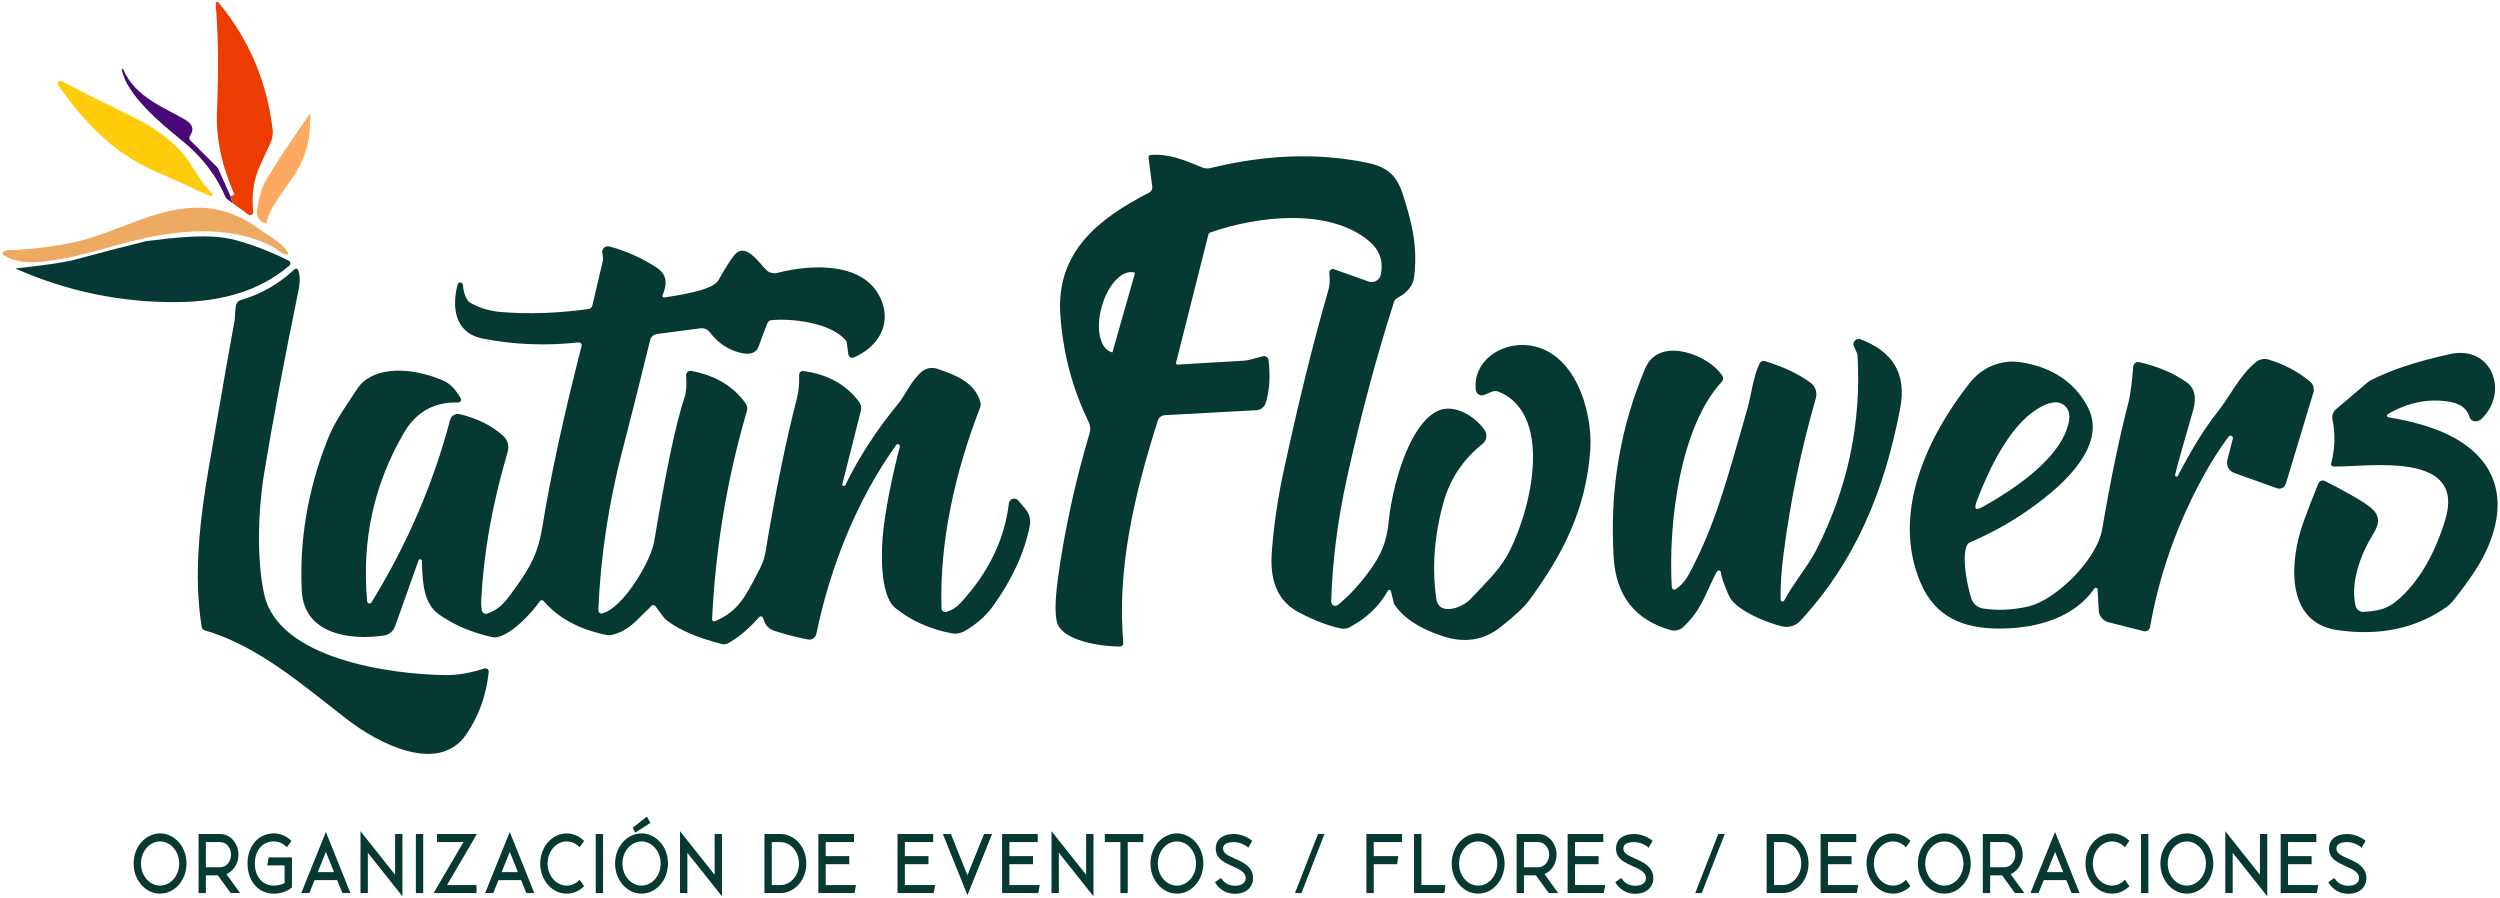 <svg xmlns="http://www.w3.org/2000/svg" width="1002" height="360" viewBox="0 0 1002 360" fill="none"><path d="M85.001 77.6C85.221 77.84 85.21 78.21 84.971 78.43C84.8 78.59 84.561 78.63 84.35 78.54C78.29 76.1 72.51 73.1 66.49 70.58C57.59 66.85 49.471 62.43 42.281 55.97C35.09 49.51 28.75 42.09 23.311 34.09C22.971 33.6 23.09 32.93 23.581 32.59C23.91 32.36 24.34 32.34 24.701 32.53C30.28 35.54 39.91 40.37 53.581 47.02C61.401 50.83 70.79 57.28 75.641 64.64C78.691 69.26 81.04 73.63 85.01 77.59L85.001 77.6Z" fill="#FFCC0C"></path><path d="M122.921 47.44C123.141 47.13 124.081 45.49 124.401 45.71C124.651 45.88 124.221 48.91 124.231 49.33C124.391 57.55 121.421 65.53 116.661 72.16C113.511 76.55 108.451 83.16 106.971 88.36C106.331 90.61 107.751 89.93 105.391 89.09C103.851 88.54 102.841 86.48 103.011 84.96C103.601 79.7 104.731 75.59 106.411 72.62C109.671 66.85 115.181 58.46 122.931 47.43L122.921 47.44Z" fill="#FCAA62"></path><path d="M533.561 241.15C533.531 242.05 534.231 242.8 535.131 242.83C535.531 242.84 535.911 242.71 536.221 242.46C540.821 238.71 545.101 234.07 549.071 228.56C553.351 222.61 555.761 217.57 556.601 208.94C557.741 197.06 563.921 170.93 576.011 164.79C582.631 161.44 591.391 166.92 595.081 172.45C596.241 174.2 595.881 176.55 594.241 177.87C586.371 184.17 581.121 192.04 578.501 201.49C574.871 214.6 573.921 227.4 575.651 239.9C576.661 247.28 586.261 243.42 589.281 240.2C595.291 233.75 600.041 229.38 603.541 223.54C612.501 208.56 624.021 166.74 600.711 157.01C599.821 156.64 598.831 156.64 597.951 157.01L594.891 158.28C593.631 158.8 592.191 158.2 591.671 156.94C591.581 156.73 591.521 156.5 591.501 156.27C590.281 144.77 601.331 137.52 611.691 138.32C631.181 139.8 638.481 164.98 637.381 180.38C635.671 204.3 626.451 222.14 612.891 240.62C610.991 243.24 607.151 246.82 601.371 251.38C594.591 256.72 586.751 257.88 577.831 254.86C568.731 251.78 562.431 247.6 558.931 242.33C558.791 242.14 558.691 241.91 558.631 241.68L557.471 236.91C557.381 236.56 557.021 236.36 556.671 236.45C556.501 236.5 556.361 236.61 556.271 236.76C552.871 242.91 547.731 247.8 540.851 251.44C539.881 251.95 538.771 252.12 537.711 251.93C532.791 250.99 527.101 248.84 520.651 245.48C511.241 240.57 509.011 231.5 509.721 221.48C510.511 210.84 512.051 200.17 514.341 189.48C520.221 162.07 526.241 137.68 532.401 116.31C532.951 114.38 533.081 112.06 532.801 109.35C532.721 108.59 533.271 107.9 534.041 107.82C534.251 107.8 534.461 107.82 534.661 107.89L548.501 112.83C550.451 113.52 552.601 112.5 553.291 110.54C553.351 110.37 553.401 110.2 553.431 110.02C554.501 104.68 552.951 100.23 548.791 96.69C532.951 83.21 504.011 86.52 485.111 93.17C484.711 93.32 484.421 93.64 484.311 94.03L471.361 145.37C471.281 145.7 471.481 146.03 471.801 146.11C471.861 146.13 471.931 146.13 471.991 146.13L498.651 144.55C499.381 144.51 500.111 144.39 500.821 144.21L506.091 142.8C507.081 142.52 508.101 143.1 508.381 144.09C508.401 144.18 508.421 144.27 508.431 144.36C509.201 150.67 508.841 156.35 507.351 161.38C506.841 163.1 505.311 164.31 503.511 164.42L466.911 166.4C465.581 166.46 464.431 167.35 464.041 168.61C454.841 197.53 447.551 227.9 450.221 257.64C450.291 258.39 449.741 259.06 448.981 259.13C448.941 259.13 448.911 259.13 448.871 259.13C442.161 259.19 425.271 257.08 423.541 249.01C422.781 245.52 422.941 239.86 424.001 232.01C426.561 213.08 430.791 193.62 436.701 173.62C437.151 172.1 437.011 170.48 436.321 169.06C429.891 155.98 426.121 141.78 424.991 126.45C423.131 101.05 440.221 87.62 460.641 77.16C461.491 76.71 461.971 75.79 461.841 74.86L460.321 63.22C460.251 62.67 460.631 62.16 461.171 62.09C461.191 62.09 461.221 62.09 461.241 62.09C468.811 61.56 474.851 64.26 481.911 67.13C482.911 67.54 484.021 67.63 485.071 67.38C505.991 62.25 527.131 60.9 548.051 65.25C560.011 67.76 561.251 73.94 564.631 85.86C567.131 94.78 567.841 103.21 566.761 111.15C566.281 114.57 564.071 117.31 560.121 119.38C559.441 119.73 558.931 120.34 558.691 121.07C551.591 143.3 545.311 166.81 539.851 191.61C536.111 208.55 534.011 225.07 533.541 241.16L533.561 241.15ZM445.881 141.15L454.911 109.43C454.921 109.38 454.901 109.32 454.851 109.3L454.641 109.24C449.971 107.9 444.171 113.86 441.691 122.56C441.691 122.56 441.691 122.56 441.691 122.57L441.561 123.01C439.081 131.7 440.861 139.83 445.531 141.17C445.531 141.17 445.541 141.17 445.551 141.17L445.741 141.23C445.791 141.25 445.861 141.23 445.881 141.18C445.881 141.18 445.881 141.16 445.881 141.15Z" fill="#053931"></path><path d="M49.17 97.59C41.11 99.74 33.14 102.29 24.91 103.73C17.77 104.99 7.7 106.63 1.36 102.13C0.38 101.43 1.44 100.73 2.03 100.52C3.32 100.06 5.3 100.28 6.67 100.18C9.68 99.95 12.7 99.69 15.7 99.36C21.78 98.69 27.85 97.72 33.75 96.09C41.82 93.86 49.5 90.41 57.41 87.64C65.32 84.87 73.63 82.75 81.99 83.33C87.9 83.74 93.69 85.54 98.82 88.49C102.02 90.33 105.07 92.69 108.21 94.69C110 95.83 111.74 97.07 113.24 98.58C113.9 99.24 116.7 101.94 114.94 102.01C112.98 102.09 110.42 99.4 108.72 98.55C105.96 97.17 103.06 96.06 100.09 95.2C94.19 93.49 88.03 92.74 81.9 92.7C70.92 92.63 60.03 94.71 49.43 97.54C49.34 97.56 49.25 97.59 49.16 97.61L49.17 97.59Z" fill="#EDAA63"></path><path d="M6.131 107.61C18.281 106.29 26.281 105.1 30.131 104.05C39.571 101.45 49.091 98.97 58.691 96.63C70.041 95.26 83.901 93.4 94.301 96.21C101.091 98.02 108.231 100.77 115.711 104.46C116.311 104.75 116.551 105.47 116.261 106.08C116.191 106.23 116.091 106.36 115.971 106.46C110.061 111.48 103.251 115.19 95.531 117.58C88.321 119.8 80.381 120.97 71.721 121.08C49.021 121.39 27.161 116.9 6.141 107.62L6.131 107.61Z" fill="#063835"></path><path d="M265.56 118.29C265.41 118.65 265.59 119.05 265.94 119.2C266.06 119.25 266.19 119.26 266.32 119.24C271.4 118.35 285.49 116.56 287.9 112.36C290.73 107.42 292.84 104.08 294.25 102.32C298.55 96.94 303.7 104.64 307.05 108.12C308.2 109.32 309.9 109.8 311.5 109.39C325.65 105.7 347.27 104.9 353.39 120.67C357.27 130.67 351.45 139.32 342.23 143.26C341.42 143.61 340.47 143.24 340.12 142.41C340.06 142.27 340.02 142.12 340 141.97L339.37 137.25C339.33 136.93 339.2 136.63 338.99 136.39C332.79 129.28 317.64 127.57 309.21 128.31C308.5 128.38 307.88 128.82 307.61 129.47C306.79 131.38 305.61 134.51 304.05 138.86C303.14 141.42 300.83 142.29 297.13 141.48C292.1 140.4 287.87 137.61 284.45 133.13C283.59 131.99 282.17 131.41 280.74 131.59L263.34 133.87C261.99 134.05 260.89 135.03 260.56 136.36C256.83 151.7 253.11 166.53 249.38 180.85C243.9 201.99 240.7 223.22 239.8 244.55C239.78 245.26 240.33 245.85 241.03 245.88C241.15 245.88 241.27 245.88 241.38 245.84C249.73 243.79 260.89 224.92 262.2 217.03C266.88 188.72 270.93 169.49 274.35 159.32C275.08 157.17 275.29 154.26 274.98 150.59C274.9 149.59 275.65 148.72 276.65 148.64C276.81 148.63 276.97 148.64 277.13 148.67C286.78 150.5 294.03 154.84 298.88 161.71C299.49 162.56 299.68 163.64 299.39 164.64C291.42 191.78 286.76 219.63 285.41 248.19C285.38 248.64 285.73 249.03 286.18 249.06C286.31 249.06 286.45 249.04 286.57 248.99C296.25 244.88 299.01 238.68 304.69 227.64C305.72 225.61 306.44 223.44 306.82 221.21C310.77 197.35 314.98 176.78 319.43 159.51C320.13 156.77 320.42 153.67 320.29 150.23C320.26 149.42 320.9 148.73 321.73 148.7C321.81 148.7 321.9 148.7 321.98 148.71C331.73 150.02 339.18 154.14 344.36 161.09C345.09 162.08 345.35 163.33 345.06 164.51L337.61 194C337.51 194.34 337.71 194.69 338.04 194.78C338.34 194.87 338.65 194.72 338.79 194.44C344.41 182.99 351.44 172.18 359.86 162C362.73 158.56 365.09 152.76 369.31 149.07C371.03 147.55 373.44 147.07 375.62 147.8C382.69 150.16 390.64 153.07 392.94 161.19C393.14 161.9 393.11 162.67 392.83 163.36C383.13 188.21 376.44 216.81 377.37 243.87C377.4 244.7 378.09 245.34 378.92 245.32C379.04 245.32 379.16 245.3 379.27 245.27C381.45 244.64 383.37 243.42 385.03 241.62C396.2 229.5 402.64 216.2 404.37 201.71C404.52 200.54 405.58 199.72 406.75 199.86C407.28 199.93 407.76 200.19 408.1 200.59L410.97 203.96C412.57 205.84 413.22 208.34 412.74 210.75C410.62 221.49 405.69 232.24 397.95 242.98C395.12 246.92 391.33 250.24 386.58 252.96C385 253.86 383.15 254.17 381.37 253.82C372.69 252.16 365.19 248.79 358.86 243.7C352.36 238.45 353.16 219.8 354.09 212.06C355.24 202.51 357.43 191.5 360.65 179.03C360.75 178.59 360.46 178.15 360.02 178.05C359.71 177.98 359.39 178.1 359.2 178.35C343.21 200.65 332.69 227.56 327.18 254.1C326.86 255.6 325.41 256.58 323.91 256.31C320 255.61 315.49 254.45 310.37 252.85C308.05 252.1 306.56 250.42 305.9 247.79C305.78 247.27 305.25 246.95 304.73 247.07C304.53 247.12 304.34 247.23 304.21 247.39C300.17 252 296.02 255.49 291.74 257.85C291.04 258.24 290.21 258.35 289.42 258.15C279.75 255.72 272.33 252.54 267.17 248.62C266.55 248.16 265.04 246.25 262.64 242.9C262.32 242.47 261.72 242.37 261.28 242.69C261.25 242.71 261.23 242.73 261.2 242.75C261.14 242.79 259.12 244.78 255.13 248.72C251.84 251.95 248.39 253.9 244.77 254.56C244.32 254.64 243.87 254.64 243.44 254.56C232.36 252.38 223.85 247.83 217.92 240.91C217.56 240.5 216.93 240.45 216.52 240.81C216.46 240.86 216.4 240.92 216.36 240.99C212.82 245.99 205.58 253.79 199.49 255.33C198.81 255.51 198.09 255.52 197.4 255.37C189.43 253.68 182.3 250.67 176.01 246.32C169.34 241.7 169.32 232 169.11 224.81C169.1 224.43 168.77 224.13 168.39 224.14C168.11 224.15 167.86 224.33 167.76 224.6L158.31 251.11C157.62 253.03 155.94 254.42 153.92 254.72C140.42 256.72 121.82 254.32 120.95 236.71C119.97 216.78 123.27 196.97 130.86 177.27C132.46 173.09 134.51 169.08 137 165.23C141.39 158.42 143.9 154.69 144.55 154.03C152.92 145.49 168.64 148.46 178.02 152.72C180.45 153.83 182.66 156.13 184.64 159.62C184.96 160.16 184.77 160.86 184.22 161.18C184.03 161.29 183.82 161.34 183.6 161.33C174.04 161.01 166.78 165.09 161.83 173.59C149.81 194.22 144.92 216.7 147.17 241.05C147.22 241.56 147.68 241.93 148.19 241.88C148.47 241.85 148.73 241.69 148.88 241.45C163.11 218.36 173.62 193.98 180.41 168.3C180.86 166.61 182.56 165.59 184.25 166C191.25 167.66 197.05 170.54 201.63 174.63C203.45 176.27 204.16 178.8 203.47 181.15C197.28 202.06 193.75 222.01 192.86 241.01C192.82 242.11 192.9 243.32 193.11 244.66C193.25 245.53 194.08 246.12 194.95 245.98C195.03 245.97 195.1 245.95 195.17 245.93C200.61 244.18 202.85 240.8 206.94 235.09C212.57 227.22 215.69 221.57 217.34 211.4C220.66 190.93 225.91 166.68 233.1 138.67C233.27 138.06 232.91 137.44 232.3 137.27C232.16 137.23 232.02 137.22 231.87 137.24C218.78 138.67 206.01 138.17 193.57 135.72C182.07 133.44 181.06 123 183.42 113.99C183.58 113.42 184.17 113.08 184.74 113.24C185.17 113.36 185.49 113.74 185.53 114.18C185.67 116.29 186.18 118.16 187.05 119.79C187.41 120.47 187.95 121.02 188.61 121.39C192.18 123.46 196.27 124.68 200.89 125.06C211.87 125.97 223.55 125.57 235.93 123.84C236.64 123.75 237.22 123.23 237.39 122.53L241.63 104.5C241.71 104.14 241.73 103.77 241.67 103.4L241.4 101.25C241.24 100.01 242.12 98.88 243.36 98.73C243.64 98.69 243.93 98.71 244.21 98.78C250.78 100.51 257.03 103.29 262.98 107.11C267.43 109.96 267.51 113.71 265.55 118.31L265.56 118.29Z" fill="#053931"></path><path d="M119.53 108.31C120.26 110.46 120.32 113.04 119.7 116.05C113.89 144.33 109.26 169.02 105.8 190.13C103.37 204.9 102.87 224.83 105.93 238.39C111.73 264.06 156.15 270.24 178.24 270.58C183.19 270.65 188.5 269.76 194.17 267.92C194.86 267.7 195.6 268.07 195.82 268.76C195.88 268.93 195.9 269.11 195.88 269.3C194.92 278.64 191.92 286.99 186.87 294.36C175.63 310.75 151.18 297.59 139.5 288.62C121.99 275.16 103.68 258.86 82.11 252.68C81.45 252.49 80.96 251.94 80.84 251.27C77.51 230.7 80.04 208.51 83.75 187C89.6 153.1 92.95 134.02 93.81 129.77C94.42 126.82 94.06 124.01 94.76 121.88C95.03 121.1 95.66 120.5 96.45 120.28C104.56 117.93 111.76 113.82 118.05 107.94C118.41 107.59 118.99 107.61 119.34 107.98C119.43 108.08 119.5 108.19 119.55 108.32L119.53 108.31Z" fill="#053931"></path><path d="M688.41 228.77C688.02 229.07 686.46 232.2 683.75 238.18C681.24 243.73 678.71 247.4 674.74 251.24C673.37 252.56 671.4 253.05 669.57 252.53C655.34 248.48 647.74 238.83 646.77 223.57C645.08 196.8 649.31 171.45 659.45 147.53C665.08 134.26 685.65 142.53 690.44 150.88C690.8 151.52 690.71 152.32 690.21 152.86C673.34 170.96 668.57 209.73 670.05 235.33C670.08 235.9 670.56 236.34 671.13 236.32C671.33 236.32 671.51 236.25 671.68 236.13C673.86 234.63 675.66 232.54 677.08 229.89C687.73 209.79 691.99 192.83 700.28 164.08C702.05 157.9 702.64 151.04 705.22 145.71C705.6 144.88 706.53 144.47 707.39 144.74C714.72 146.98 720.78 149.84 725.59 153.32C727.58 154.75 728.46 157.27 727.78 159.63C721.85 180.27 717.54 201.05 714.85 221.96C713.96 228.79 713.57 234.92 713.67 240.33C713.67 240.75 714.01 241.09 714.44 241.08C714.73 241.08 714.99 240.92 715.13 240.66C718.67 233.91 724.6 226.97 727.98 220.39C740.57 195.68 746.07 169.69 744.5 142.41C744.47 142.12 744.4 141.83 744.29 141.57L743.05 138.79C742.58 137.74 743.05 136.5 744.1 136.03C744.61 135.8 745.19 135.78 745.71 135.99C758.84 140.93 764.15 150.07 761.64 163.41C755.29 196.86 743.65 224.98 721.54 248.86C719.69 250.85 716.91 251.69 714.26 251.05C708.5 249.66 695.53 244.76 692.85 238.56C690.95 234.19 689.9 231.1 689.69 229.3C689.64 228.87 689.25 228.57 688.82 228.62C688.68 228.64 688.56 228.69 688.45 228.77H688.41Z" fill="#053931"></path><path d="M957.051 166C956.731 166.19 956.631 166.61 956.821 166.93C956.921 167.1 957.091 167.22 957.281 167.25C964.021 168.32 970.131 169.86 975.631 171.87C997.881 179.99 1007.5 197.01 996.411 220.93C993.941 226.25 989.571 232.83 983.311 240.67C982.481 241.72 981.501 242.64 980.401 243.41C968.191 251.92 953.691 254.97 936.891 252.56C915.561 249.5 917.821 224.38 923.121 209.55C924.781 204.88 926.801 199.64 929.171 193.81C929.581 192.81 930.721 192.32 931.731 192.73C931.781 192.75 931.831 192.77 931.871 192.8C939.351 196.65 944.651 199.61 947.771 201.68C953.171 205.27 954.841 208.11 951.121 214.12C946.291 221.97 941.881 233.34 944.121 242.83C944.471 244.33 945.861 245.35 947.391 245.23C953.951 244.79 957.281 244.05 962.371 239.28C970.031 232.08 975.921 221.8 980.021 208.44C988.601 180.49 949.331 187.16 935.181 186.99C934.681 186.99 934.281 186.57 934.281 186.06C934.281 185.98 934.291 185.91 934.311 185.83C935.861 179.98 936.041 174.07 934.861 168.11C934.551 166.6 935.081 165.04 936.251 164.04L949.031 153.16C949.271 152.96 949.531 152.79 949.811 152.63C957.561 148.5 968.291 144.92 982.001 141.91C998.831 138.22 1005.77 157.29 994.531 167.94C993.331 169.08 991.481 169.18 990.411 168.18C990.101 167.89 989.881 167.53 989.761 167.12C988.821 163.86 986.261 161.85 982.081 161.09C973.661 159.56 965.311 161.19 957.041 165.98L957.051 166Z" fill="#053931"></path><path d="M872.891 190.7C878.401 180.07 883.7 171.54 888.79 165.11C894.06 158.44 897.401 150.81 904.061 145.2C905.501 143.98 907.47 143.57 909.29 144.12C915.51 146 921.031 148.94 925.871 152.92C927.161 153.98 927.691 155.72 927.201 157.33L916.171 193.88C915.741 195.33 914.221 196.17 912.771 195.74C912.721 195.73 912.681 195.71 912.631 195.69L895.441 189.55C893.361 188.81 892.19 186.6 892.72 184.45L894.91 175.82C895.05 175.31 894.751 174.79 894.241 174.66C893.861 174.56 893.45 174.7 893.22 175.02C889.82 179.52 886.46 184.77 883.16 190.78C872.57 210.07 865.43 230.27 861.73 251.36C861.53 252.47 860.47 253.21 859.36 253.01C859.31 253.01 859.27 252.99 859.22 252.98L845.071 249.39C842.881 248.84 841.29 246.92 841.17 244.67L840.711 236.21C840.691 235.83 840.36 235.53 839.98 235.56C839.77 235.57 839.571 235.68 839.451 235.86C831.481 247.36 816.921 251.85 801.651 251.93C786.911 251.99 775.681 247.39 769.801 233.64C757.881 205.84 772.391 175.19 789.441 153.49C794.101 147.56 801.701 143.89 809.881 145.18C822.651 147.19 831.631 153.22 836.841 163.28C843.191 175.62 832.75 188.36 822.48 197.09C812.68 205.41 801.751 212.16 789.681 217.32C788.991 217.62 788.461 218.19 788.201 218.9C786.281 224.03 788.521 234.78 790.061 239.78C790.731 241.95 792.571 243.54 794.811 243.89C800.381 244.76 806.281 244.52 812.531 243.17C824.151 240.66 840.461 224.02 842.461 212.44C845.991 191.97 849.54 174.89 853.11 161.2C853.89 158.2 854.611 152 854.991 146.94C855.071 145.85 856.02 145.03 857.11 145.11C857.21 145.11 857.301 145.13 857.391 145.15C864.691 146.81 870.961 149.45 876.201 153.06C879.601 155.39 880.53 159.23 878.98 164.56C874.97 178.37 872.57 186.94 871.79 190.27C871.72 190.6 871.921 190.93 872.241 191.01C872.511 191.08 872.79 190.95 872.91 190.69L872.891 190.7ZM791.931 203.84C792.321 204.19 793.391 203.88 795.121 202.91C806.001 196.79 822.221 186.12 827.621 173.91C830.021 168.48 829.981 164.7 827.491 162.56C825.001 160.41 821.251 160.92 816.251 164.1C804.971 171.27 796.821 188.88 792.391 200.55C791.691 202.41 791.531 203.5 791.931 203.84Z" fill="#053931"></path><path d="M92.249 78.32L91.919 77.59L91.609 76.9L91.209 76L87.439 67.57C87.369 67.4 87.269 67.25 87.139 67.11L76.299 56.29C75.799 55.79 75.739 55 76.149 54.41C77.879 52.01 77.309 49.91 74.439 48.12C67.019 43.52 54.299 39.39 49.359 27.72C49.299 27.63 49.199 27.57 49.089 27.58C48.929 27.58 48.799 27.73 48.809 27.89C50.649 37.85 63.999 49.13 72.809 56.24C80.849 62.75 86.649 70.22 90.209 78.64C90.429 79.18 90.799 79.65 91.289 80.01L93.199 81.41L92.279 78.38C92.279 78.38 92.249 78.35 92.239 78.33L92.249 78.32Z" fill="#480976"></path><path d="M109.26 51.86C107.02 32.75 99.8 15.8 87.58 1C87.44 0.82 87.22 0.73 86.99 0.76C86.63 0.8 86.38 1.13 86.42 1.49C87.49 13.32 87.67 27.6 86.97 44.35C86.52 55.18 88.8 66.25 93.8 77.57C93.91 77.83 93.8 78.12 93.54 78.24L92.84 78.54C92.64 78.63 92.41 78.54 92.29 78.36L93.21 81.39L99.53 86.01C99.78 86.19 100.09 86.27 100.4 86.24C101.08 86.17 101.57 85.56 101.49 84.89C100.75 78.41 101.6 71.88 104.38 65.97C107.08 60.19 108.54 57.02 108.75 56.46C109.28 54.98 109.45 53.4 109.26 51.86Z" fill="#EC3C01"></path><path d="M71.671 337.6C70.721 336.48 69.581 335.6 68.291 334.99C65.691 333.7 62.681 333.69 60.001 334.99C58.74 335.6 57.601 336.47 56.621 337.59C55.681 338.67 54.921 339.97 54.371 341.43C53.831 342.85 53.56 344.42 53.56 346.09C53.56 347.76 53.831 349.32 54.371 350.78C54.921 352.21 55.681 353.5 56.63 354.62C57.6 355.7 58.73 356.58 60.001 357.22C61.291 357.84 62.691 358.16 64.161 358.16C65.631 358.16 67.031 357.84 68.291 357.22C69.581 356.58 70.721 355.71 71.661 354.62C72.631 353.5 73.391 352.21 73.921 350.77C74.471 349.26 74.761 347.69 74.761 346.08C74.761 344.47 74.481 342.9 73.93 341.42C73.4 339.95 72.641 338.65 71.68 337.58L71.671 337.6ZM71.82 346.1C71.82 350.98 68.391 354.95 64.161 354.95C59.931 354.95 56.501 350.98 56.501 346.1C56.501 341.22 59.931 337.25 64.161 337.25C68.391 337.25 71.82 341.22 71.82 346.1Z" fill="#053931"></path><path d="M93.44 348.37C94.81 346.8 95.56 344.73 95.56 342.54C95.56 340.35 94.81 338.28 93.44 336.71C92.07 335.14 90.24 334.28 88.26 334.28H79.58V357.95H82.52V350.83H87.31L92.47 357.95H96.23L90.73 350.33C91.73 349.93 92.64 349.28 93.44 348.36V348.37ZM82.52 337.51H88.26C90.66 337.51 92.61 339.77 92.61 342.54C92.61 345.31 90.66 347.6 88.26 347.6H82.52V337.5V337.51Z" fill="#053931"></path><path d="M107.081 346.85H114.061V353.9C113.871 354 113.651 354.12 113.391 354.22C112.771 354.49 111.481 354.94 109.791 354.94C104.501 354.94 102.131 350.5 102.131 346.09C102.131 341.68 104.501 337.24 109.791 337.24C111.531 337.24 113.191 337.91 114.591 339.18L115.011 339.56L116.811 337.03L116.491 336.73C115.531 335.84 114.491 335.18 113.411 334.76C112.291 334.27 111.081 334.02 109.801 334.02C108.221 334.02 106.731 334.35 105.371 334.99C104.031 335.61 102.881 336.5 101.981 337.64C100.191 339.79 99.201 342.8 99.201 346.1C99.201 349.4 100.191 352.44 101.981 354.59C102.941 355.75 104.081 356.64 105.371 357.24C106.691 357.86 108.181 358.18 109.801 358.18C113.161 358.18 115.491 356.81 116.331 356.22L116.091 355.78L116.421 356.16L117.011 355.66V343.64H107.691L107.091 346.87L107.081 346.85Z" fill="#053931"></path><path d="M120.75 357.95H123.99L126.07 352.77H135.16L137.24 357.95H140.45L130.61 333.44L120.74 357.95H120.75ZM133.87 349.54H127.36L130.62 341.43L133.88 349.54H133.87Z" fill="#053931"></path><path d="M158.36 350.61L144.49 333.15V357.95H147.43V341.78L161.3 359.24V334.28H158.36V350.61Z" fill="#053931"></path><path d="M169.62 334.28H166.68V357.95H169.62V334.28Z" fill="#053931"></path><path d="M175.161 334.28V337.51H185.751L173.791 357.95H190.981V354.73H179.171L191.131 334.28H175.161Z" fill="#053931"></path><path d="M194.451 357.95H197.691L199.771 352.77H208.861L210.941 357.95H214.151L204.311 333.44L194.441 357.95H194.451ZM207.571 349.54H201.061L204.321 341.43L207.581 349.54H207.571Z" fill="#053931"></path><path d="M231.881 353.02C230.551 354.28 228.901 354.95 227.121 354.95C222.901 354.95 219.461 350.98 219.461 346.1C219.461 341.22 222.891 337.25 227.121 337.25C228.871 337.25 230.521 337.92 231.881 339.18L232.301 339.57L234.101 337.04L233.791 336.74C232.901 335.88 231.841 335.2 230.731 334.77C228.371 333.73 225.491 333.78 222.961 335C221.701 335.61 220.561 336.48 219.581 337.6C218.641 338.68 217.881 339.98 217.331 341.44C216.791 342.86 216.521 344.43 216.521 346.1C216.521 347.77 216.791 349.33 217.331 350.79C217.881 352.22 218.641 353.51 219.591 354.63C220.561 355.71 221.691 356.59 222.961 357.23C224.251 357.85 225.651 358.17 227.121 358.17C228.371 358.17 229.581 357.93 230.731 357.46C231.851 356.99 232.901 356.31 233.791 355.49L234.111 355.19L232.311 352.61L231.891 353.01L231.881 353.02Z" fill="#053931"></path><path d="M241.711 334.28H238.771V357.95H241.711V334.28Z" fill="#053931"></path><path d="M264.641 337.6C263.691 336.48 262.551 335.6 261.261 334.99C258.661 333.7 255.651 333.69 252.971 334.99C251.711 335.6 250.571 336.47 249.591 337.59C248.651 338.67 247.891 339.97 247.341 341.43C246.801 342.85 246.531 344.42 246.531 346.09C246.531 347.76 246.801 349.32 247.341 350.78C247.891 352.21 248.651 353.5 249.601 354.62C250.571 355.7 251.701 356.58 252.971 357.22C254.261 357.84 255.661 358.16 257.131 358.16C258.601 358.16 260.001 357.84 261.261 357.22C262.551 356.58 263.691 355.71 264.631 354.62C265.601 353.5 266.361 352.21 266.891 350.77C267.441 349.26 267.731 347.69 267.731 346.08C267.731 344.47 267.451 342.9 266.901 341.42C266.371 339.95 265.611 338.65 264.651 337.58L264.641 337.6ZM264.791 346.1C264.791 350.98 261.361 354.95 257.131 354.95C252.901 354.95 249.471 350.98 249.471 346.1C249.471 341.22 252.901 337.25 257.131 337.25C261.361 337.25 264.791 341.22 264.791 346.1Z" fill="#053931"></path><path d="M260.641 329.83L259.291 327.27L253.611 331.75L254.641 333.72L260.641 329.83Z" fill="#053931"></path><path d="M286.421 350.61L272.551 333.15V357.95H275.491V341.78L289.361 359.24V334.28H286.421V350.61Z" fill="#053931"></path><path d="M320.171 337.76C319.231 336.68 318.111 335.83 316.851 335.22C315.591 334.6 314.221 334.28 312.801 334.28H306.391V357.95H312.801C314.221 357.95 315.591 357.63 316.841 357.01C318.051 356.43 319.171 355.58 320.161 354.47C321.101 353.4 321.841 352.12 322.361 350.69C322.901 349.27 323.171 347.72 323.171 346.09C323.171 344.46 322.901 342.92 322.361 341.49C321.831 340.07 321.091 338.81 320.161 337.74L320.171 337.76ZM309.331 337.51H312.801C316.901 337.51 320.231 341.37 320.231 346.1C320.231 350.83 316.901 354.73 312.801 354.73H309.331V337.51Z" fill="#053931"></path><path d="M330.94 346.38H340.4V343.15H330.94V337.51H342.29V334.28H328V357.95H342.48L343.08 354.73H330.94V346.38Z" fill="#053931"></path><path d="M362.67 346.38H372.13V343.15H362.67V337.51H374.02V334.28H359.73V357.95H374.21L374.81 354.73H362.67V346.38Z" fill="#053931"></path><path d="M387.75 350.8L381.12 334.28H377.91L387.75 358.79L397.61 334.28H394.4L387.75 350.8Z" fill="#053931"></path><path d="M404.581 346.38H414.041V343.15H404.581V337.51H415.931V334.28H401.641V357.95H416.121L416.731 354.73H404.581V346.38Z" fill="#053931"></path><path d="M435.321 350.61L421.451 333.15V357.95H424.391V341.78L438.261 359.24V334.28H435.321V350.61Z" fill="#053931"></path><path d="M442.811 337.51H449.051V357.95H451.991V337.51H458.231V334.28H442.811V337.51Z" fill="#053931"></path><path d="M479.221 337.6C478.271 336.48 477.131 335.6 475.841 334.99C473.241 333.7 470.231 333.69 467.551 334.99C466.291 335.6 465.151 336.47 464.171 337.59C463.231 338.67 462.471 339.97 461.921 341.43C461.381 342.85 461.111 344.42 461.111 346.09C461.111 347.76 461.381 349.32 461.921 350.78C462.471 352.21 463.231 353.5 464.181 354.62C465.151 355.7 466.281 356.58 467.551 357.22C468.841 357.84 470.241 358.16 471.711 358.16C473.181 358.16 474.581 357.84 475.841 357.22C477.131 356.58 478.261 355.71 479.211 354.62C480.181 353.5 480.941 352.21 481.461 350.77C482.011 349.27 482.301 347.69 482.301 346.08C482.301 344.47 482.021 342.9 481.471 341.42C480.951 339.95 480.181 338.65 479.221 337.58V337.6ZM479.371 346.1C479.371 350.98 475.941 354.95 471.711 354.95C467.481 354.95 464.051 350.98 464.051 346.1C464.051 341.22 467.481 337.25 471.711 337.25C475.941 337.25 479.371 341.22 479.371 346.1Z" fill="#053931"></path><path d="M501.47 348.91C501.01 348.07 500.41 347.36 499.63 346.73C498.28 345.62 496.55 344.85 495.02 344.18C493.51 343.51 492.28 342.95 491.39 342.25C490.57 341.58 490.22 340.96 490.22 340.16C490.22 339.36 490.5 338.75 491.09 338.31C491.84 337.78 493.03 337.51 494.6 337.51C497.45 337.51 499.82 339.31 499.83 339.31L500.28 339.82L501.92 337.02L501.61 336.75C501.61 336.75 498.51 334.27 494.6 334.27C492.45 334.27 490.73 334.72 489.48 335.6C488.04 336.62 487.27 338.19 487.27 340.14C487.27 341.14 487.51 342.07 487.97 342.93C488.37 343.64 488.92 344.26 489.65 344.82C490.83 345.75 492.32 346.43 493.76 347.08L493.9 347.14C495.27 347.72 496.82 348.42 497.88 349.29C498.86 350.1 499.28 350.9 499.28 351.99C499.28 352.87 498.94 353.56 498.25 354.11C497.53 354.69 496.36 355.02 495.04 355.02C493.41 355.02 492.07 354.58 490.94 353.67C490.27 353.14 489.89 352.58 489.75 352.37C489.67 352.25 489.54 352.06 489.27 352.06H489.11L486.99 353.58L487.19 353.96C487.19 353.96 489.48 358.24 495.04 358.24C497.01 358.24 498.72 357.71 499.98 356.7C501.43 355.57 502.23 353.89 502.23 351.98C502.23 350.89 501.98 349.85 501.48 348.89L501.47 348.91Z" fill="#053931"></path><path d="M519.021 357.95H521.621L530.861 334.25H528.261L519.021 357.95Z" fill="#053931"></path><path d="M547.65 357.95H550.59V346.38H560L560.4 343.15H550.59V337.51H561.94V334.28H547.65V357.95Z" fill="#053931"></path><path d="M569.71 334.28H566.76V357.95H578.91L579.32 354.73H569.71V334.28Z" fill="#053931"></path><path d="M599.96 337.6C599.01 336.48 597.87 335.6 596.58 334.99C593.98 333.7 590.97 333.69 588.29 334.99C587.02 335.6 585.89 336.47 584.91 337.59C583.97 338.67 583.21 339.96 582.66 341.43C582.12 342.85 581.85 344.42 581.85 346.09C581.85 347.76 582.12 349.32 582.66 350.78C583.21 352.21 583.97 353.5 584.92 354.62C585.89 355.7 587.02 356.57 588.29 357.22C589.58 357.84 590.98 358.16 592.45 358.16C593.92 358.16 595.32 357.84 596.58 357.22C597.87 356.58 599 355.71 599.95 354.62C600.92 353.5 601.68 352.21 602.2 350.77C602.75 349.27 603.04 347.69 603.04 346.08C603.04 344.47 602.76 342.9 602.21 341.42C601.68 339.95 600.92 338.65 599.96 337.58V337.6ZM600.11 346.1C600.11 350.98 596.68 354.95 592.45 354.95C588.22 354.95 584.79 350.98 584.79 346.1C584.79 341.22 588.22 337.25 592.45 337.25C596.68 337.25 600.11 341.22 600.11 346.1Z" fill="#053931"></path><path d="M621.731 348.37C623.101 346.8 623.851 344.73 623.851 342.54C623.851 340.35 623.101 338.28 621.731 336.71C620.361 335.14 618.521 334.28 616.551 334.28H607.871V357.95H610.811V350.83H615.601L620.761 357.95H624.521L619.021 350.33C620.021 349.93 620.931 349.28 621.731 348.36V348.37ZM610.811 337.51H616.551C618.951 337.51 620.901 339.77 620.901 342.54C620.901 345.31 618.951 347.6 616.551 347.6H610.811V337.5V337.51Z" fill="#053931"></path><path d="M631.261 346.38H640.721V343.15H631.261V337.51H642.601V334.28H628.311V357.95H642.791L643.401 354.73H631.261V346.38Z" fill="#053931"></path><path d="M661.9 348.91C661.44 348.07 660.84 347.36 660.06 346.73C658.71 345.62 656.98 344.85 655.45 344.18C653.94 343.51 652.71 342.95 651.82 342.25C651 341.58 650.65 340.96 650.65 340.16C650.65 339.36 650.93 338.75 651.52 338.31C652.27 337.78 653.46 337.51 655.03 337.51C657.88 337.51 660.25 339.31 660.26 339.31L660.71 339.82L662.35 337.02L662.04 336.75C662.04 336.75 658.94 334.27 655.03 334.27C652.88 334.27 651.16 334.72 649.91 335.6C648.47 336.62 647.7 338.19 647.7 340.14C647.7 341.14 647.94 342.07 648.4 342.93C648.8 343.64 649.35 344.26 650.08 344.82C651.26 345.75 652.75 346.43 654.19 347.08L654.33 347.14C655.7 347.72 657.25 348.42 658.31 349.29C659.29 350.1 659.71 350.9 659.71 351.99C659.71 352.87 659.37 353.56 658.68 354.11C657.96 354.69 656.79 355.02 655.47 355.02C653.84 355.02 652.5 354.58 651.37 353.67C650.7 353.14 650.32 352.58 650.18 352.37C650.1 352.25 649.97 352.06 649.7 352.06H649.54L647.42 353.58L647.62 353.96C647.62 353.96 649.91 358.24 655.47 358.24C657.44 358.24 659.15 357.71 660.41 356.7C661.86 355.57 662.66 353.89 662.66 351.98C662.66 350.89 662.41 349.85 661.91 348.89L661.9 348.91Z" fill="#053931"></path><path d="M679.451 357.95H682.051L691.291 334.25H688.691L679.451 357.95Z" fill="#053931"></path><path d="M721.86 337.76C720.92 336.68 719.8 335.83 718.54 335.22C717.28 334.6 715.92 334.28 714.49 334.28H708.08V357.95H714.49C715.91 357.95 717.28 357.63 718.53 357.01C719.74 356.43 720.86 355.58 721.85 354.47C722.79 353.4 723.53 352.12 724.05 350.69C724.59 349.26 724.86 347.72 724.86 346.09C724.86 344.46 724.59 342.92 724.05 341.49C723.52 340.07 722.78 338.81 721.85 337.75L721.86 337.76ZM711.03 337.51H714.5C718.6 337.51 721.93 341.37 721.93 346.1C721.93 350.83 718.6 354.73 714.5 354.73H711.03V337.51Z" fill="#053931"></path><path d="M732.641 346.38H742.101V343.15H732.641V337.51H743.981V334.28H729.701V357.95H744.181L744.781 354.73H732.641V346.38Z" fill="#053931"></path><path d="M763.471 353.02C762.141 354.28 760.491 354.95 758.711 354.95C754.491 354.95 751.051 350.98 751.051 346.1C751.051 341.22 754.481 337.25 758.711 337.25C760.461 337.25 762.111 337.92 763.471 339.18L763.891 339.57L765.691 337.04L765.381 336.74C764.491 335.88 763.421 335.2 762.321 334.77C759.961 333.73 757.081 333.78 754.551 335C753.281 335.61 752.151 336.48 751.171 337.6C750.231 338.68 749.471 339.97 748.921 341.44C748.381 342.87 748.111 344.43 748.111 346.1C748.111 347.77 748.381 349.33 748.921 350.79C749.471 352.22 750.231 353.51 751.181 354.63C752.151 355.71 753.281 356.58 754.551 357.23C755.841 357.85 757.241 358.17 758.711 358.17C759.961 358.17 761.171 357.93 762.321 357.46C763.441 356.99 764.491 356.31 765.381 355.49L765.701 355.19L763.901 352.61L763.481 353.01L763.471 353.02Z" fill="#053931"></path><path d="M786.801 337.6C785.851 336.48 784.711 335.6 783.421 334.99C780.821 333.7 777.811 333.69 775.131 334.99C773.861 335.6 772.731 336.47 771.751 337.59C770.811 338.67 770.051 339.96 769.501 341.43C768.961 342.86 768.691 344.42 768.691 346.09C768.691 347.76 768.961 349.32 769.501 350.78C770.051 352.21 770.811 353.5 771.761 354.62C772.731 355.7 773.861 356.57 775.131 357.22C776.421 357.84 777.821 358.16 779.291 358.16C780.761 358.16 782.161 357.84 783.421 357.22C784.711 356.58 785.841 355.71 786.791 354.62C787.761 353.5 788.521 352.21 789.041 350.77C789.591 349.27 789.881 347.69 789.881 346.08C789.881 344.47 789.601 342.9 789.051 341.42C788.521 339.95 787.761 338.66 786.801 337.58V337.6ZM786.951 346.1C786.951 350.98 783.521 354.95 779.291 354.95C775.061 354.95 771.631 350.98 771.631 346.1C771.631 341.22 775.061 337.25 779.291 337.25C783.521 337.25 786.951 341.22 786.951 346.1Z" fill="#053931"></path><path d="M808.571 348.37C809.941 346.8 810.691 344.73 810.691 342.54C810.691 340.35 809.941 338.28 808.571 336.71C807.201 335.14 805.361 334.28 803.391 334.28H794.711V357.95H797.651V350.83H802.441L807.601 357.95H811.361L805.861 350.33C806.861 349.93 807.771 349.28 808.571 348.36V348.37ZM797.651 337.51H803.391C805.791 337.51 807.741 339.77 807.741 342.54C807.741 345.31 805.791 347.6 803.391 347.6H797.651V337.5V337.51Z" fill="#053931"></path><path d="M813.801 357.95H817.041L819.121 352.77H828.211L830.291 357.95H833.501L823.661 333.44L813.791 357.95H813.801ZM826.931 349.54H820.421L823.681 341.43L826.931 349.54Z" fill="#053931"></path><path d="M851.231 353.02C849.901 354.28 848.251 354.95 846.471 354.95C842.251 354.95 838.811 350.98 838.811 346.1C838.811 341.22 842.241 337.25 846.471 337.25C848.221 337.25 849.871 337.92 851.231 339.18L851.651 339.57L853.451 337.04L853.141 336.74C852.251 335.88 851.181 335.2 850.081 334.77C847.721 333.73 844.841 333.78 842.311 335C841.041 335.61 839.911 336.48 838.931 337.6C837.991 338.68 837.231 339.97 836.681 341.44C836.141 342.86 835.871 344.43 835.871 346.1C835.871 347.77 836.141 349.33 836.681 350.79C837.231 352.22 837.991 353.51 838.941 354.63C839.911 355.71 841.041 356.58 842.311 357.23C843.601 357.85 845.001 358.17 846.471 358.17C847.711 358.17 848.951 357.93 850.081 357.46C851.201 356.99 852.251 356.31 853.141 355.49L853.461 355.19L851.661 352.61L851.241 353.01L851.231 353.02Z" fill="#053931"></path><path d="M861.061 334.28H858.121V357.95H861.061V334.28Z" fill="#053931"></path><path d="M884.001 337.6C883.051 336.48 881.911 335.6 880.621 334.99C878.021 333.7 875.011 333.69 872.331 334.99C871.061 335.6 869.931 336.47 868.951 337.59C868.011 338.67 867.251 339.96 866.701 341.43C866.161 342.86 865.891 344.42 865.891 346.09C865.891 347.76 866.161 349.32 866.701 350.78C867.251 352.21 868.011 353.5 868.961 354.62C869.931 355.7 871.061 356.57 872.331 357.22C873.621 357.84 875.021 358.16 876.491 358.16C877.961 358.16 879.361 357.84 880.621 357.22C881.911 356.58 883.041 355.71 883.991 354.62C884.961 353.5 885.721 352.21 886.241 350.77C886.791 349.27 887.081 347.69 887.081 346.08C887.081 344.47 886.801 342.9 886.251 341.42C885.721 339.95 884.961 338.66 884.001 337.58V337.6ZM884.141 346.1C884.141 350.98 880.711 354.95 876.481 354.95C872.251 354.95 868.821 350.98 868.821 346.1C868.821 341.22 872.251 337.25 876.481 337.25C880.711 337.25 884.141 341.22 884.141 346.1Z" fill="#053931"></path><path d="M905.78 350.61L891.91 333.15V357.95H894.85V341.78L908.72 359.24V334.28H905.78V350.61Z" fill="#053931"></path><path d="M917.04 346.38H926.5V343.15H917.04V337.51H928.38V334.28H914.1V357.95H928.58L929.18 354.73H917.04V346.38Z" fill="#053931"></path><path d="M947.691 348.92C947.231 348.07 946.631 347.36 945.851 346.73C944.501 345.62 942.771 344.85 941.241 344.18C939.731 343.51 938.501 342.95 937.611 342.25C936.791 341.58 936.441 340.96 936.441 340.16C936.441 339.36 936.721 338.75 937.311 338.31C938.061 337.78 939.251 337.51 940.821 337.51C943.671 337.51 946.041 339.31 946.051 339.31L946.501 339.82L948.141 337.02L947.831 336.75C947.831 336.75 944.731 334.27 940.821 334.27C938.671 334.27 936.951 334.72 935.701 335.6C934.261 336.62 933.491 338.19 933.491 340.14C933.491 341.14 933.731 342.07 934.191 342.93C934.591 343.64 935.141 344.26 935.871 344.82C937.051 345.75 938.541 346.43 939.981 347.08L940.121 347.14C941.491 347.72 943.041 348.42 944.101 349.29C945.081 350.1 945.501 350.9 945.501 351.99C945.501 352.87 945.161 353.56 944.471 354.11C943.751 354.69 942.581 355.02 941.261 355.02C939.631 355.02 938.291 354.58 937.161 353.67C936.491 353.14 936.111 352.58 935.971 352.37C935.891 352.25 935.761 352.06 935.491 352.06H935.331L933.211 353.58L933.411 353.96C933.411 353.96 935.701 358.24 941.261 358.24C943.231 358.24 944.941 357.71 946.201 356.7C947.651 355.57 948.451 353.89 948.451 351.98C948.451 350.89 948.201 349.85 947.701 348.89L947.691 348.92Z" fill="#053931"></path></svg>